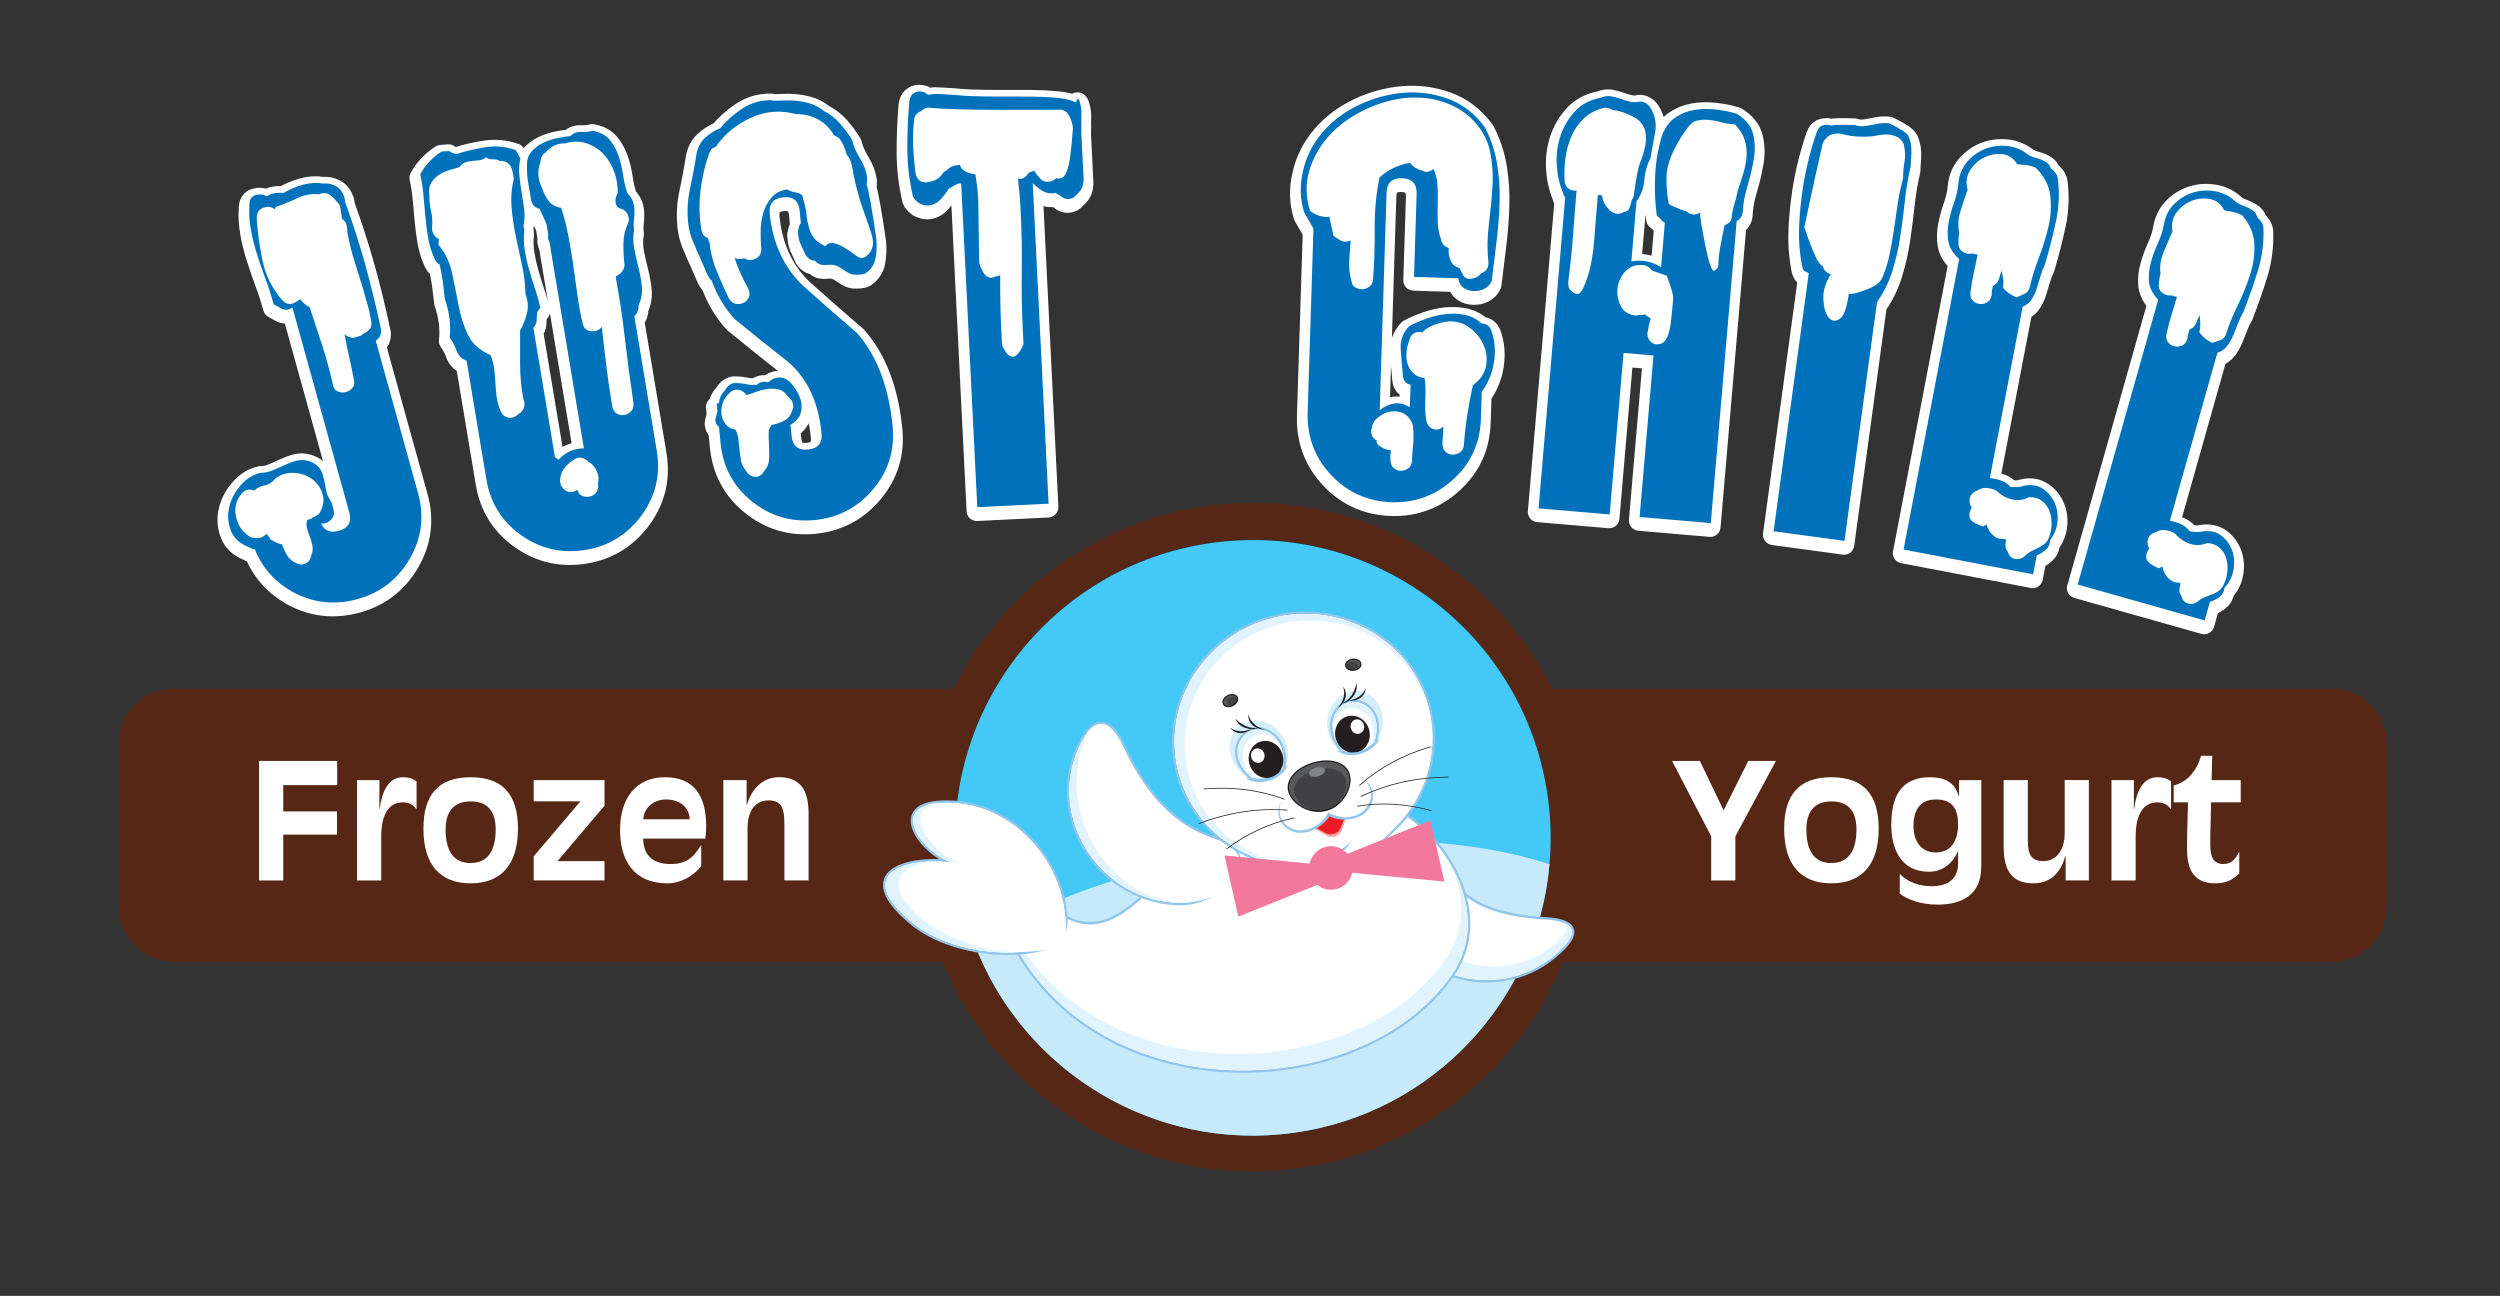 <?xml version="1.0" encoding="UTF-8"?><svg id="_ÎÓÈ_1" xmlns="http://www.w3.org/2000/svg" viewBox="0 0 488.27 253.09"><rect x="0" y="0" width="488.27" height="253.09" fill="#333333" stroke="none"/><defs><style>.cls-1{stroke:#fff;stroke-width:4px;}.cls-1,.cls-2,.cls-3,.cls-4{stroke-linecap:round;stroke-linejoin:round;}.cls-1,.cls-5,.cls-6{fill:#fff;}.cls-7{fill:#44c8f5;}.cls-7,.cls-8,.cls-9,.cls-10,.cls-6,.cls-11,.cls-12,.cls-13,.cls-14,.cls-15,.cls-16,.cls-17{fill-rule:evenodd;}.cls-8{fill:#d4effc;}.cls-2{stroke-width:.15px;}.cls-2,.cls-3,.cls-18,.cls-19,.cls-20,.cls-21,.cls-22,.cls-4{fill:none;}.cls-2,.cls-3,.cls-20,.cls-21,.cls-4{stroke:#231f20;}.cls-9{fill:#92c5eb;}.cls-10{fill:#808285;}.cls-11{fill:#414042;}.cls-3{stroke-width:.15px;}.cls-18{stroke-width:.97px;}.cls-18,.cls-19,.cls-20,.cls-21,.cls-22{stroke-miterlimit:22.93;}.cls-18,.cls-19,.cls-22{stroke:#92c5eb;}.cls-19{stroke-width:.97px;}.cls-20{stroke-width:.53px;}.cls-12{fill:#ed1c24;}.cls-13{fill:#231f20;}.cls-14{fill:#e1f4fd;}.cls-15{fill:#c7eafb;}.cls-21{stroke-width:.53px;}.cls-16{fill:#58595b;}.cls-22{stroke-width:.97px;}.cls-23{fill:#0072bc;}.cls-4{stroke-width:.15px;}.cls-24{fill:#f2799d;}.cls-17{fill:#f8abad;}.cls-25{fill:#572716;}</style></defs><path class="cls-25" d="M455.43,134.49h-152.32c-10.7-21.48-32.84-36.3-58.41-36.3s-47.72,14.82-58.42,36.3H33.97c-5.92,0-10.71,4.79-10.71,10.7v31.97c0,5.91,4.79,10.71,10.71,10.71h150.2c9.69,23.94,33.14,40.9,60.52,40.9s50.84-16.96,60.53-40.9h150.21c5.92,0,10.71-4.8,10.71-10.71v-31.97c0-5.92-4.8-10.7-10.71-10.7ZM244.7,221.64c-32.06,0-58.16-26.09-58.16-58.15s26.09-58.16,58.16-58.16,58.16,26.1,58.16,58.16-26.09,58.15-58.16,58.15Z"/><path class="cls-7" d="M236.66,106.04c31.81-4.44,61.2,17.75,65.63,49.56,4.44,31.81-17.75,61.19-49.56,65.63-31.81,4.44-61.2-17.75-65.63-49.56-4.44-31.81,17.75-61.19,49.56-65.63h0Z"/><path class="cls-15" d="M302.63,168.79c-2.33,26.38-22.56,48.63-49.9,52.44-27.35,3.81-52.9-12.05-62.35-36.78,12.32-8.42,31.96-15.44,54.62-18.6,22.67-3.16,43.47-1.78,57.63,2.95h0Z"/><path class="cls-22" d="M279.79,167.31c-5.63-7.38-11.33,1.56-9.36,9,3.85,14.56,21.62,19.67,32.87,10.53,6.62-5.38,3.2-6.93-1.21-7.21-15.9-1.02-17.61-6.18-22.3-12.32h0Z"/><path class="cls-6" d="M279.79,167.31c-5.63-7.38-11.33,1.56-9.36,9,3.85,14.56,21.62,19.67,32.87,10.53,6.62-5.38,3.2-6.93-1.21-7.21-15.9-1.02-17.61-6.18-22.3-12.32h0Z"/><path class="cls-14" d="M277.2,164.99c-4.62-2.32-8.43,5.03-6.77,11.33,3.85,14.56,21.62,19.67,32.87,10.53,4.72-3.83,4.34-5.72,2.13-6.59.94.97.43,2.55-3.06,5.08-10.29,7.47-25.6,2.14-28.27-10.79-.8-3.9.75-8.12,3.09-9.55h0Z"/><path class="cls-18" d="M208.16,179.29c8.7,4.62,15.06-4.63,21.3-9.61,11.67-9.29,34.82-19.65,47.54-8.46,8.21,7.22,13.36,19.41,6.46,29.29-16.94,24.29-66.15,26.65-84.52-4.56-5.54-9.41,3.03-9.96,9.22-6.67h0Z"/><path class="cls-6" d="M208.16,179.29c8.7,4.62,15.06-4.63,21.3-9.61,11.67-9.29,34.82-19.65,47.54-8.46,8.21,7.22,13.36,19.41,6.46,29.29-16.94,24.29-66.15,26.65-84.52-4.56-5.54-9.41,3.03-9.96,9.22-6.67h0Z"/><path class="cls-14" d="M283.67,169.49c3.6,6.56,4.47,14.32-.21,21.03-16.94,24.29-66.15,26.65-84.52-4.56-1.32-2.25-1.84-3.99-1.78-5.29.29.77.7,1.63,1.27,2.59,18.15,30.6,66.92,28.19,83.75,4.32,4.05-5.74,3.93-12.26,1.49-18.09h0Z"/><path class="cls-18" d="M238.01,164.14c9.02,3.09.39,12.28-7.52,12.19-15.47-.18-25.85-16.37-19.94-29.95,3.5-8.03,6.77-4.88,8.69-.75,6.55,14.09,14.21,16.95,18.77,18.51h0Z"/><path class="cls-6" d="M238.01,164.14c9.02,3.09.39,12.28-7.52,12.19-15.47-.18-25.85-16.37-19.94-29.95,3.5-8.03,6.77-4.88,8.69-.75,6.55,14.09,14.21,16.95,18.77,18.51h0Z"/><path class="cls-6" d="M238.01,164.14c4.65,1.59,5.36,5.44,3.14,8.17-2.08,2.56-6.83,4.06-10.67,4.02-15.47-.18-25.85-16.37-19.94-29.95,3.5-8.03,6.77-4.88,8.69-.75,6.55,14.09,14.21,16.95,18.77,18.51h0Z"/><path class="cls-14" d="M242.3,168.38c.23,1.34-.18,2.74-1.15,3.93-.23.29-.5.56-.8.82.32-.3.61-.62.86-.96.84-1.14,1.22-2.49,1.08-3.8h0ZM233.19,176.13c-.92.14-1.83.21-2.7.2-15.47-.18-25.85-16.37-19.94-29.95.66-1.51,1.31-2.62,1.94-3.41-.24.5-.48,1.07-.73,1.7-5.44,14.11,4.65,31.17,19.37,31.56.67.02,1.36-.02,2.06-.1h0Z"/><path class="cls-18" d="M199.08,185.95c-7.17.55-15.88-1.46-21.24-6.02-12.28-10.44,1.5-12.62,8.53-11.36-6.2-1.59-14.47-12.66.09-11.71,11.18.73,20.23,10.39,21.51,21.48.33,2.82-.34,4.55-1.83,5.67-1.76,1.32-4.85,1.77-7.05,1.94h0Z"/><path class="cls-6" d="M199.08,185.95c-7.17.55-15.88-1.46-21.24-6.02-12.28-10.44,1.5-12.62,8.53-11.36-6.2-1.59-14.47-12.66.09-11.71,11.18.73,20.23,10.39,21.51,21.48.33,2.82-.34,4.55-1.83,5.67-1.76,1.32-4.85,1.77-7.05,1.94h0Z"/><path class="cls-6" d="M199.08,185.95c-7.17.55-15.88-1.46-21.24-6.02-12.28-10.44,1.5-12.62,8.53-11.36-6.2-1.59-14.47-12.66.09-11.71,11.18.73,20.23,10.39,21.51,21.48.33,2.82.61,4.74-1,6.15-1.65,1.44-5.67,1.28-7.88,1.45h0Z"/><path class="cls-14" d="M197.92,186.01c-6.92.26-15-1.77-20.08-6.08-10.72-9.12-1.58-11.93,5.59-11.66-6.45.1-12.22,3.67-3.59,11.03,4.31,3.68,11.74,6.3,18.08,6.72h0ZM185.72,168.37c-5.6-1.96-12.17-10.81-2.3-11.53-8.24,1.36-.75,10.57,4.53,11.93-.72-.18-1.47-.32-2.23-.4h0Z"/><path class="cls-18" d="M247.72,120.95c13.37-3.89,27.29,3.5,31.08,16.52,3.79,13.02-3.97,26.73-17.35,30.63-13.37,3.89-27.29-3.5-31.08-16.52-3.79-13.02,3.97-26.73,17.35-30.63h0Z"/><path class="cls-6" d="M247.72,120.95c13.37-3.89,27.29,3.5,31.08,16.52,3.79,13.02-3.97,26.73-17.35,30.63-13.37,3.89-27.29-3.5-31.08-16.52-3.79-13.02,3.97-26.73,17.35-30.63h0Z"/><path class="cls-6" d="M247.72,120.95c13.37-3.89,27.29,3.5,31.08,16.52,2.48,8.51.02,17.31-5.71,23.47-2.95,3.17-6.62,6.68-11.51,8.18-6.32,1.94-12.72.14-18.08-2.36-6.18-2.88-11.09-8.23-13.12-15.19-3.79-13.02,3.97-26.73,17.35-30.63h0Z"/><path class="cls-14" d="M247.72,120.95c13.37-3.89,27.29,3.5,31.08,16.52.36,1.25.62,2.51.78,3.77-.16-.99-.37-1.98-.66-2.97-3.67-12.66-17.07-19.87-29.94-16.1-12.87,3.77-20.32,17.08-16.66,29.75,1.96,6.76,6.7,11.97,12.65,14.78,4.26,2.01,9.2,3.55,14.21,2.98-5.53.91-11-.73-15.69-2.92-6.18-2.88-11.09-8.23-13.12-15.19-3.79-13.02,3.97-26.73,17.35-30.63h0Z"/><path class="cls-8" d="M264.72,134.93c-3.01.09-5.49,2.93-5.53,6.34-.04,3.41,2.36,6.09,5.37,6,3.01-.09,5.49-2.93,5.53-6.34.05-3.41-2.36-6.09-5.37-6h0Z"/><path class="cls-8" d="M243.13,141.13c2.75-1.22,6.22.26,7.74,3.31,1.52,3.05.52,6.51-2.23,7.73-2.75,1.22-6.22-.26-7.74-3.31-1.52-3.05-.52-6.51,2.23-7.73h0Z"/><path class="cls-19" d="M250.55,150.08c-1.6,1.73-3.78,2.36-6.11,1.78-4.44-3.74-2.77-8.06-.08-9.13,2.83-1.12,7.22,1.75,6.19,7.35h0Z"/><path class="cls-6" d="M250.55,150.08c-1.6,1.73-3.78,2.36-6.11,1.78-4.44-3.74-2.77-8.06-.08-9.13,2.83-1.12,7.22,1.75,6.19,7.35h0Z"/><path class="cls-14" d="M250.55,150.08c-.09.1-.19.2-.29.29.15-.27.28-.56.37-.87-.02.19-.05.38-.09.58h0ZM245.69,152.06c-.41-.03-.83-.09-1.26-.2-4.44-3.74-2.77-8.06-.08-9.13,1.84-.73,4.35.24,5.59,2.55-1.02-1.46-2.76-2.2-4.41-1.72-2.13.62-3.29,3.05-2.6,5.42.44,1.49,1.5,2.61,2.75,3.08h0Z"/><path class="cls-19" d="M262.32,146.65c2.28.6,4.46-.04,6.11-1.78,1.74-5.54-1.99-8.29-4.84-7.74-2.98.57-5.15,5.35-1.28,9.52h0Z"/><path class="cls-6" d="M262.32,146.65c2.28.6,4.46-.04,6.11-1.78,1.74-5.54-1.99-8.29-4.84-7.74-2.98.57-5.15,5.35-1.28,9.52h0Z"/><path class="cls-14" d="M262.32,146.65c.13.04.27.07.4.09-.28-.15-.54-.33-.79-.53.12.15.25.29.38.44h0ZM267.48,145.71c.33-.24.65-.52.95-.84,1.74-5.54-1.99-8.29-4.84-7.74-1.94.38-3.54,2.54-3.34,5.15.08-1.78,1.15-3.34,2.79-3.82,2.13-.62,4.41.8,5.1,3.18.43,1.49.14,3-.67,4.07h0Z"/><path class="cls-13" d="M246.25,144.83c1.79-.52,3.69.62,4.25,2.55.56,1.93-.43,3.91-2.22,4.44-1.79.52-3.69-.62-4.25-2.55-.56-1.93.43-3.92,2.22-4.44h0Z"/><path class="cls-6" d="M245.25,146.21c.7-.2,1.45.24,1.67,1,.22.76-.17,1.54-.87,1.74-.7.2-1.45-.24-1.67-1-.22-.76.17-1.54.87-1.74h0Z"/><path class="cls-13" d="M263.13,139.91c-1.79.52-2.78,2.51-2.22,4.44.56,1.93,2.47,3.07,4.25,2.55,1.79-.52,2.78-2.51,2.22-4.44-.56-1.93-2.47-3.07-4.25-2.55h0Z"/><path class="cls-6" d="M264.71,140.54c-.7.2-1.09.98-.87,1.74.22.76.97,1.21,1.67,1,.7-.2,1.09-.98.87-1.74-.22-.76-.97-1.2-1.67-1h0Z"/><path class="cls-9" d="M243.16,151.88c3.38,1.05,6.18.13,8.45-2.63-1.48,3.61-6.32,4.29-8.45,2.63h0Z"/><path class="cls-9" d="M269.45,144.18c-2.29,2.7-5.14,3.43-8.54,2.32,3.19,2.25,7.63.23,8.54-2.32h0Z"/><path class="cls-13" d="M245.74,142.18c-1.8.16-3.35-.61-4.41-1.81.39,1.54,2.73,2.47,4.41,1.81h0Z"/><path class="cls-13" d="M244.37,142.4c-1.64.61-2.84.58-4.13-.28,1.09,1.4,2.73,1.32,4.13.28h0Z"/><path class="cls-13" d="M246.87,142.47c-1.7-.61-2.63-1.44-3.08-2.97-.07,1.83,1.28,2.86,3.08,2.97h0Z"/><path class="cls-13" d="M262.14,137.4c1.61-.83,2.5-2.31,2.75-3.89.5,1.51-.98,3.55-2.75,3.89h0Z"/><path class="cls-13" d="M263.41,136.86c1.71-.37,2.71-1.04,3.33-2.46-.17,1.76-1.6,2.58-3.33,2.46h0Z"/><path class="cls-13" d="M261.33,138.25c1.11-1.43,1.45-2.63,1-4.16,1.04,1.51.45,3.1-1,4.16h0Z"/><path class="cls-20" d="M256.52,149.17c3.18-.93,6.18-.2,6.85,2.1.67,2.29-1.08,5.89-4.25,6.82-3.18.93-6.58-1.17-7.25-3.47-.67-2.29,1.48-4.52,4.65-5.45h0Z"/><path class="cls-11" d="M256.52,149.17c3.18-.93,6.18-.2,6.85,2.1.67,2.29-1.08,5.89-4.25,6.82-3.18.93-6.58-1.17-7.25-3.47-.67-2.29,1.48-4.52,4.65-5.45h0Z"/><path class="cls-16" d="M256.52,149.17c3.18-.93,6.18-.2,6.85,2.1.49,1.69-.32,4.08-2.05,5.6,1.32-1.32,1.92-3.24,1.52-4.62-.58-1.99-3.19-2.63-5.96-1.82-2.76.8-4.63,2.74-4.05,4.73.4,1.38,1.94,2.68,3.77,3.08-2.27-.35-4.25-1.93-4.74-3.62-.67-2.29,1.48-4.52,4.65-5.45h0Z"/><path class="cls-10" d="M256.96,149.93c.86-.25,1.66-.07,1.8.39.14.46-.45,1.04-1.31,1.29-.86.25-1.66.07-1.8-.39-.14-.46.45-1.04,1.31-1.29h0Z"/><path class="cls-17" d="M259.59,159.25c-.85,1.34-1.97,2.13-2.97,2.64,1.75.62,2.65,2.02,4.16,1.52,1.51-.5,1.23-1.78,2.2-3.45-1.5-.06-2.56-.37-3.4-.72h0Z"/><path class="cls-12" d="M259.59,159.25c-.75,1.17-1.69,1.92-2.58,2.44,1.38.66,2.23,1.6,3.56,1.16,1.38-.45,1.28-1.46,1.99-2.91-1.28-.09-2.21-.38-2.97-.69h0Z"/><path class="cls-9" d="M250.18,156.41c-1.08,3.52,1.2,5.34,3.01,5.69,2.1.41,4.64-.77,5.94-2.94.43-.71.07-.6.81-.23,2.27,1.12,4.94.81,6.49-.66,1.34-1.27,2.35-4.07-.45-6.46,3.17,2.09,2.37,5.29.87,6.74-1.56,1.5-4.38,2.08-7.21.92h0s0,0,0,0c-1.77,2.5-4.46,3.52-6.58,3.09-2.04-.41-4.43-2.68-2.88-6.15h0Z"/><path class="cls-9" d="M258.25,165.59c2.44,1.06,4.39.52,5.82-1.69-1.56,3.45-3.62,2.95-5.82,1.69h0Z"/><path class="cls-21" d="M239.88,136c.67-.33,1.39-.22,1.62.24.22.46-.13,1.1-.8,1.43-.67.33-1.39.22-1.62-.24-.22-.46.13-1.1.8-1.43h0Z"/><path class="cls-11" d="M239.88,136c.67-.33,1.39-.22,1.62.24.22.46-.13,1.1-.8,1.43-.67.33-1.39.22-1.62-.24-.22-.46.13-1.1.8-1.43h0Z"/><path class="cls-16" d="M239.88,136c.67-.33,1.39-.22,1.62.24.03.06.05.13.06.2h0c-.19-.38-.78-.47-1.33-.2-.55.27-.85.79-.66,1.17.14.29.53.41.96.33-.62.23-1.24.1-1.44-.32-.22-.46.13-1.1.8-1.43h0Z"/><path class="cls-21" d="M264.2,128.91c-.74.08-1.29.56-1.23,1.07.06.51.7.85,1.44.77.74-.08,1.29-.56,1.23-1.07-.06-.51-.7-.85-1.44-.77h0Z"/><path class="cls-11" d="M264.2,128.91c-.74.08-1.29.56-1.23,1.07.06.51.7.85,1.44.77.74-.08,1.29-.56,1.23-1.07-.06-.51-.7-.85-1.44-.77h0Z"/><path class="cls-16" d="M264.2,128.91c-.74.08-1.29.56-1.23,1.07,0,.07.03.14.06.2h0c-.05-.42.41-.82,1.01-.89.61-.07,1.14.22,1.19.63.04.32-.23.64-.63.79.64-.14,1.1-.58,1.05-1.04-.06-.51-.7-.85-1.44-.77h0Z"/><path class="cls-2" d="M250.84,156.09c-5.01-1.85-10.24-2.46-15.66-2"/><path class="cls-4" d="M251.38,158.23c-5.88-.44-11.62.49-17.24,2.62"/><path class="cls-3" d="M252.75,159.76c-4.8.99-9.18,3.04-13.19,6.03"/><path class="cls-2" d="M265.53,153.36c4.01-3.53,8.66-5.99,13.89-7.51"/><path class="cls-4" d="M265.8,155.55c5.33-2.53,11.02-3.73,17.02-3.77"/><path class="cls-3" d="M265.07,157.46c4.84-.81,9.66-.47,14.47.87"/><path class="cls-5" d="M50.61,148.62h15.25v4.72h-10.54v5.13h10.5v4.53h-10.5v8.96h-4.72v-23.33Z"/><path class="cls-5" d="M74.45,171.96h-4.72v-19.59h4.37v5.63h.06c.44-3.52,1.73-6.29,4.72-6.2,1.32.06,1.98.41,2.48.82v5.47c-.66-.98-1.54-1.38-2.7-1.38-3.52,0-4.21,3.9-4.21,6.54v8.71Z"/><path class="cls-5" d="M91.91,151.8c6.51,0,9.25,3.62,9.25,10.06,0,6.89-3.18,10.66-9.25,10.66s-9.21-3.77-9.21-10.66c0-6.45,2.74-10.06,9.21-10.06ZM96.81,162.02c0-3.18-1.26-5.5-4.87-5.5s-4.91,2.33-4.91,5.5c0,3.84,1.32,6.54,4.87,6.54s4.91-2.7,4.91-6.54Z"/><path class="cls-5" d="M118.07,157.36l-9.18,10.82h9.18v3.77h-13.84v-4.69l9.12-10.75h-9.12v-4.15h13.84v5Z"/><path class="cls-5" d="M136.95,169.19c-1.6,1.95-4.03,3.33-6.6,3.33-6.42,0-9.25-4.28-9.25-10.47s3.18-10.25,8.74-10.25c5.91,0,8.08,3.87,8.08,9.56,0,.82-.09,1.64-.16,2.42h-12.14c.06,3.4,2.01,4.97,5.35,4.97s4.56-1.48,5.98-3.71v4.15ZM134.71,160.01c-.09-2.61-2.26-3.87-4.62-3.87-2.17,0-4.25,1.35-4.47,3.87h9.09Z"/><path class="cls-5" d="M141.29,152.36h4.53v4.87h.06c.82-2.92,2.92-5.44,6.29-5.44,4.78,0,5.75,3.43,5.75,7.17v12.99h-4.72v-10.82c0-2.74-.25-4.81-3.05-4.81-3.08,0-4.15,2.67-4.15,5.35v10.28h-4.72v-19.59Z"/><path class="cls-5" d="M334.21,163.34l-7.64-14.72h5.44l4.62,9.65,4.81-9.65h5.41l-7.92,14.72v8.62h-4.72v-8.62Z"/><path class="cls-5" d="M357.67,151.8c6.51,0,9.25,3.62,9.25,10.06,0,6.89-3.18,10.66-9.25,10.66s-9.21-3.77-9.21-10.66c0-6.45,2.74-10.06,9.21-10.06ZM362.58,162.02c0-3.18-1.26-5.5-4.87-5.5s-4.91,2.33-4.91,5.5c0,3.84,1.32,6.54,4.87,6.54s4.91-2.7,4.91-6.54Z"/><path class="cls-5" d="M386.95,169.35c0,5.35-3.71,7.33-8.49,7.33-3.36,0-5.85-.98-7.42-2.14v-3.87c1.54,1.64,3.87,2.42,6.26,2.42,2.11,0,5.13-.72,5.13-4.43v-2.3h-.06c-1.1,2.36-3.05,3.9-5.63,3.9-5.66,0-7.36-4.75-7.36-9.15,0-5.03,1.57-9.31,7.55-9.31,2.8,0,4.87.94,5.63,3.71h.06v-3.14h4.34v16.98ZM378.15,156.14c-3.4,0-4.43,2.39-4.43,5.22s1.42,5.13,4.34,5.13c3.14,0,4.37-2.48,4.37-5.44s-1.04-4.91-4.28-4.91Z"/><path class="cls-5" d="M403.43,167.24h-.06c-.82,2.77-2.48,5.28-6.29,5.28-4.78,0-5.75-3.43-5.75-7.17v-12.99h4.72v11.01c0,2.74.06,4.81,3.05,4.81s4.15-2.86,4.15-5.35v-10.47h4.72v19.59h-4.53v-4.72Z"/><path class="cls-5" d="M417.11,171.96h-4.72v-19.59h4.37v5.63h.06c.44-3.52,1.73-6.29,4.72-6.2,1.32.06,1.98.41,2.48.82v5.47c-.66-.98-1.54-1.38-2.7-1.38-3.52,0-4.21,3.9-4.21,6.54v8.71Z"/><path class="cls-5" d="M437.34,170.57c-1.26,1.29-2.58,1.95-4.69,1.95-4.62,0-5.5-3.27-5.5-6.79s.13-6.32.19-9.03h-2.8v-3.3c2.77-.63,4.62-3.14,5.35-5.79h2.17l-.12,4.75h5.69v4.34h-5.79c-.03,2.74-.16,5.47-.16,8.18,0,2.01.38,3.87,2.52,3.87,1.67,0,2.42-.98,3.15-2.42v4.25Z"/><path class="cls-1" d="M48.64,40.65c0-1.02.42-1.64,1.22-1.86.81-.22,1.52-.13,2.14.28.78-.58,1.88-.81,3.29-.69,1.19-.69,2.45-1.22,3.8-1.6,1.35-.37,2.67-.45,3.96-.23.85-.09,1.65.07,2.42.47.77.41,1.32,1.1,1.67,2.09.13.47.19.82.18,1.04,1.49,4.08,2.82,8.21,3.98,12.39,1.14,4.11,2.15,8.29,3.04,12.54.06,1-.29,1.71-1.04,2.14l8.27,29.8c1.25,4.51.71,8.78-1.62,12.8-2.33,4.02-5.72,6.65-10.16,7.88-4.51,1.25-8.78.77-12.81-1.45-3.44-1.95-5.88-4.72-7.31-8.31-.36.03-.72-.09-1.08-.35-1.78-.67-2.97-1.73-3.55-3.2-.59-1.47-.72-2.97-.38-4.52.33-1.54,1.06-2.98,2.18-4.3,1.12-1.33,2.46-2.17,4.03-2.53.8,0,1.57-.16,2.31-.48.75-.31,1.51-.65,2.28-1.01.77-.36,1.53-.64,2.27-.85.81-.22,1.65-.2,2.52.06,1.44.47,2.33,1.35,2.69,2.63.34,1.21.61,2.48.83,3.79.28.5.55.99.79,1.47.24.48.4,1,.48,1.55.22.81.05,1.49-.52,2.05-.57.56-1.2.79-1.88.68.61,1.43,1.76,1.9,3.45,1.44,1.88-.52,2.57-1.73,2.04-3.61l-11.1-40.01c-.71.56-1.5.6-2.36.11l-1.29-.73c-.45-1.62-.96-3.21-1.55-4.79-.58-1.58-1.13-3.17-1.65-4.77-.52-1.6-.93-3.22-1.24-4.88-.31-1.65-.42-3.33-.31-5.03Z"/><path class="cls-1" d="M108.28,89.97l.72.52c1.38-1.5,3.03-2.24,4.95-2.21l-6.73-40.33c-.28-.38-.35-.83-.22-1.34l-.36-2.17c-.23-.53-.45-1.02-.67-1.48-.22-.46-.44-.95-.67-1.48-.95-.19-1.52-.84-1.71-1.95-.18-1.1-.36-2.17-.53-3.21-.18-1.1-.26-2.19-.22-3.26-.05-1.12.24-2.04.87-2.75.63-.71,1.38-1.27,2.27-1.71.88-.43,1.82-.75,2.82-.95.99-.2,1.81-.32,2.44-.35.68-.61,1.39-.89,2.15-.84.75.05,1.5-.02,2.25-.22,1.46.25,2.56.83,3.32,1.73.75.9,1.33,1.94,1.74,3.11.41,1.17.71,2.43.9,3.78.19,1.35.48,2.56.87,3.63.51.48.86,1.01,1.06,1.58.2.57.3,1.17.3,1.81s-.04,1.27-.11,1.88c-.08.62-.06,1.23.04,1.85-.22,1.24-.21,2.48.03,3.71.24,1.23.52,2.46.83,3.69.31,1.22.53,2.45.66,3.66.13,1.22-.09,2.44-.66,3.67.06.77-.21,1.49-.81,2.15l4.38,26.27c.77,4.62-.22,8.8-2.95,12.56-2.74,3.75-6.39,6.01-10.94,6.77-4.62.77-8.82-.18-12.59-2.84-3.78-2.67-6.05-6.31-6.82-10.93l-3.86-23.16c-.99-.4-1.65-1.07-1.98-2.01-.33-.94-.78-1.78-1.33-2.54.15-1.23.13-2.48-.04-3.77-.18-1.28-.47-2.52-.89-3.73-.12-1.11-.25-2.23-.4-3.33-.15-1.11-.36-2.24-.62-3.4-.47-.27-.83-.71-1.07-1.31-.58-1.32-.97-2.64-1.19-3.95-.23-1.38-.41-2.77-.54-4.16-.13-1.4-.25-2.77-.37-4.14-.12-1.36-.33-2.72-.63-4.09.98-1.79,2.36-3.26,4.15-4.41.27-.05.52-.07.73-.07.21,0,.46-.02.73-.07.48.34.98.55,1.48.6,1.88-.6,3.81-1.04,5.78-1.34,1.97-.29,3.9-.1,5.78.58l.91,1.65c-.24,1.1-.31,2.21-.19,3.33.11,1.12.26,2.22.45,3.33.17,1.03.33,2.11.48,3.21.15,1.11.1,2.21-.14,3.32.13.33.18.64.16.93-.14,1.3-.1,2.57.1,3.81s.48,2.49.84,3.74c.35,1.25.74,2.5,1.16,3.74.42,1.24.77,2.48,1.04,3.71l-.6.84c-.06.51-.09,1.03-.11,1.56-.02.53-.2,1.01-.56,1.42l-.09.12,4.21,25.23ZM97.89,79.26l-.14-.19.1-.02.03.21Z"/><path class="cls-1" d="M155.9,45.26c.03-.35.18-.68.43-.99l-.24-2.4c-.19-1.95-1.26-2.83-3.21-2.63-1.95.19-2.83,1.26-2.63,3.21.57,5.77,2.75,10.48,6.55,14.1,3.46,3.1,6.96,6.16,10.49,9.19,3.87,4.4,6.19,10.45,6.95,18.17.46,4.66-.81,8.77-3.79,12.33-2.99,3.56-6.77,5.56-11.37,6.02-4.66.46-8.78-.77-12.37-3.68-3.59-2.91-5.61-6.7-6.07-11.36l-.31-3.13c-.69-.56-.86-1.28-.53-2.16.05-.15.13-.43.23-.87l-.15-1.56.42-.04c.11-.99.49-1.8,1.13-2.43.6-1.04,1.32-1.55,2.17-1.53.84.02,1.7.13,2.56.33.28.04.53.05.74.03.21-.02.46,0,.74.03.07,0,.14-.05.2-.12.59-.48,1.27-.62,2.07-.41.07,0,.14-.05.2-.12.58-.48,1.15-.75,1.71-.8,1.11-.11,2.09.39,2.94,1.5.85,1.11,1.39,2.18,1.63,3.21l.05.52c.1.97-.05,1.78-.45,2.41-.39.64-.96,1.17-1.69,1.59l.22,2.19c.19,1.95,1.26,2.83,3.21,2.63,1.95-.19,2.83-1.26,2.63-3.21-.6-6.05-2.77-10.68-6.53-13.89-3.5-2.75-6.97-5.53-10.41-8.35-1.88-1.99-3.39-4.51-4.54-7.56-.15-.12-.31-.3-.47-.53-.16-.23-.34-.56-.52-1-.18-.44-.43-1.03-.75-1.77-.32-.74-.74-1.68-1.28-2.82,0-.07-.03-.14-.07-.2-.04-.06-.07-.17-.08-.31-.78-1.47-1.25-3.07-1.42-4.81-.21-2.16-.08-4.35.41-6.57.48-2.22.9-4.44,1.24-6.65.22-1.29.77-2.34,1.64-3.16.87-.82,1.87-1.46,3.02-1.93,1.07-1.3,2.35-2.48,3.87-3.54,1.51-1.06,3.07-1.67,4.67-1.83l.94-.09c.28-.03.6.01.96.12l2.94-.08c1.27.02,2.49.18,3.68.48,1.19.3,2.24.83,3.16,1.59,1.18.59,2.23,1.4,3.14,2.43.91,1.04,1.7,2.12,2.37,3.24.25,1.1.77,2.31,1.57,3.64.8,1.33,1.25,2.58,1.37,3.76.03.28,0,.7-.09,1.27.4,1.22,1.03,4.75,1.88,10.56.13,1.32.08,2.61-.15,3.86-.23,1.25-.9,2.25-2.02,2.99-.2.09-.51.16-.93.2-.9.09-1.58.03-2.02-.17-.44-.2-.85-.44-1.23-.72-.38-.28-.81-.53-1.29-.77-.48-.23-1.17-.31-2.08-.22-.7.07-1.23-.02-1.61-.26-.08-.06-.21-.15-.4-.28-.19-.12-.25-.22-.19-.3-.42.04-.82-.08-1.19-.36-.38-.28-.66-.62-.84-1.02l-.13-.3c-.26-.54-.51-1.07-.74-1.61-.23-.54-.37-1.09-.42-1.64l-.06-.63c-.03-.28.02-.53.14-.75Z"/><path class="cls-1" d="M177.52,20.55c.04-.63.24-1.11.61-1.45.37-.33.8-.51,1.29-.54.7-.03,1.27.18,1.71.65l1.36-.17c.14,0,.35,0,.63.02.28.02.81.05,1.58.08.77.03,1.91.12,3.42.25,1.51.14,5.27.19,11.29.17,6.02-.02,9.53.37,10.55,1.16,0,.07.1-.09.29-.49.19-.39.39-.21.6.55.21.76.3,1.49.27,2.19-.04.7-.04,1.37,0,1.99.01.21,0,.44-.02.68-.02.25-.02.72.02,1.42.03.7.09,1.71.15,3.04.07,1.33.15,3.11.27,5.34.03.63-.04,1.21-.23,1.74-.18.53-.58,1.06-1.18,1.58-.39.51-.91.78-1.53.81-.56.03-1.06-.16-1.5-.56-.15-.13-.31-.23-.49-.29-.18-.06-.41-.22-.71-.49l.11.2-.52.03c-.77.04-1.46-.14-2.07-.53-.61-.39-1.22-.88-1.81-1.48l3.1,62.62-13.93.69-3.14-63.24-.63.03c-.75.39-1.36.73-1.84,1.04-.32.58-.83,1.25-1.53,2.02-.7.77-1.53,1.18-2.51,1.23-.49.02-.98-.09-1.49-.35-.29-.12-.58-.34-.87-.64-.3-.3-.49-.59-.57-.86-.71-3.04-1.07-6.1-1.08-9.18-.01-3.08.11-6.16.38-9.26Z"/><path class="cls-1" d="M289.14,82.54c-.15,4.68-1.93,8.59-5.35,11.74-3.42,3.14-7.44,4.64-12.05,4.5-4.68-.15-8.61-1.9-11.79-5.25-3.18-3.35-4.73-7.37-4.65-12.05l1.14-36.15-1.79-3.1c-.83-2.54-.92-5.24-.27-8.08.65-2.85,1.92-5.38,3.81-7.59,1.89-2.21,4.23-3.99,7.04-5.34,2.8-1.34,5.71-2.14,8.73-2.4,3.01-.25,5.94.13,8.77,1.17,2.83,1.03,5.22,2.88,7.17,5.52,1.19,2.28,1.98,4.66,2.4,7.16.41,2.5.58,5.04.49,7.62-.08,2.59-.29,5.17-.61,7.74-.33,2.58-.63,5.09-.92,7.52-.3.69-.77,1.2-1.41,1.53-.64.33-1.35.48-2.11.46-.7-.02-1.34-.22-1.92-.58-.58-.37-.93-.94-1.05-1.71v-.21s-8.69-.27-8.69-.27l.51-16.24c.06-1.95-.89-2.96-2.84-3.03-1.96-.06-2.96.89-3.03,2.84l-1.34,42.44c.86-.67,1.78-1.1,2.77-1.28.98-.18,2.03.06,3.12.73l.14-4.4c-.97-.17-1.48-.81-1.51-1.94-.16-1.61-.3-3.28-.42-5-.12-1.72.43-3.22,1.66-4.51.99-.53,2.13-1.02,3.4-1.47,1.27-.45,2.54-.74,3.8-.88,1.26-.13,2.5-.08,3.72.17,1.21.25,2.3.81,3.25,1.68.91.03,1.52.47,1.85,1.32.71,1.98.88,4.05.54,6.21-.35,2.16-1.14,4.09-2.39,5.8l-.17,5.34ZM289,63.87l-.1-.11c-.07,0-.11.01-.11.05,0,.04-.04.05-.11.05h.31Z"/><path class="cls-1" d="M320.14,101.66l2.71-31.54-5.85-.5-2.71,31.55-13.89-1.19,5.21-60.79c-.26-.23-.41-.53-.45-.88-.7-1.67-1.1-3.5-1.21-5.47-.11-1.97.14-3.86.75-5.67.61-1.81,1.55-3.39,2.83-4.76,1.27-1.36,2.94-2.24,5.01-2.62.66-.29,1.3-.4,1.92-.31.62.09,1.24.25,1.85.47.61.23,1.24.42,1.9.58.65.16,1.3.16,1.95,0,.35-.04.75.06,1.18.31.43.25.74.56.92.92.92,1.48,1.22,3.09.9,4.81-.32,1.73-.62,3.38-.9,4.97-.68,1.35-1.08,2.82-1.22,4.42-.13,1.53-.63,2.89-1.51,4.08l-1,11.7c2.07-.38,4,0,5.8,1.13l.74-8.67c-.34-.17-.57-.36-.69-.58-.19-.23-.48-.5-.88-.81-.35-2.48-.46-5.09-.33-7.81.13-2.72.58-5.35,1.36-7.88.55-1.49,1.38-2.63,2.5-3.42,1.12-.78,2.35-1.29,3.71-1.52,1.35-.23,2.76-.27,4.22-.11,1.46.16,2.84.44,4.14.83,1.73,1.06,2.8,2.36,3.19,3.9.39,1.54.45,3.18.16,4.91-.29,1.73-.7,3.48-1.24,5.26-.54,1.78-.84,3.44-.9,4.97-.04.49-.18.9-.42,1.23-.24.33-.5.55-.79.67l-5.06,59.02-13.89-1.19Z"/><path class="cls-1" d="M346.32,104.44l6.87-50.38-.89-.44c-.33-.19-.63-1.62-.89-4.3-.27-2.68-.13-6.14.41-10.37.54-4.23,1.51-8.36,2.91-12.41.24-.74.66-1.2,1.25-1.36.59-.17,1.15-.14,1.68.07.24-.18,1.72-.22,4.46-.13.74.24,1.51.3,2.31.16.79-.14,1.57-.28,2.33-.42.76-.14,1.49-.17,2.18-.07,2.18,1.07,3.41,1.89,3.69,2.46.27.57.45,1.19.54,1.87.08.68.09,1.39.03,2.12-.07.73-.11,1.41-.12,2.05-.51,2.19-.89,4.45-1.14,6.78-.25,2.33-.54,4.63-.89,6.91-.35,2.28-.86,4.5-1.54,6.67-.68,2.16-1.68,4.18-2.99,6.05l-6.36,46.64-13.82-1.88Z"/><path class="cls-1" d="M371.69,108.04l10.86-56.74-.27-.26c-1.08-1.06-1.7-2.18-1.87-3.35-.17-1.17-.13-2.37.1-3.61.25-1.3.61-2.61,1.07-3.9.46-1.3.74-2.54.82-3.74.16-1.6.73-2.97,1.69-4.11.96-1.13,2.1-1.96,3.41-2.5,1.31-.53,2.72-.74,4.23-.63,1.51.11,2.88.64,4.13,1.59.37.28.78.49,1.22.61.44.12.87.26,1.31.41.43.15.84.36,1.22.61.38.25.66.64.84,1.18.32.2.6.47.86.81.26.33.42.69.49,1.05.38,2.85.26,5.67-.34,8.47-.61,2.8-1.32,5.58-2.13,8.34-.35.72-.64,1.48-.87,2.29-.23.81-.47,1.62-.73,2.42-.26.8-.6,1.52-1,2.16-.41.63-1,1.13-1.78,1.47l-6.41,33.46c.77.08,1.5.23,2.2.47.7.24,1.31.66,1.84,1.26.42.01.83.02,1.22.02.39,0,.78-.07,1.16-.2,1.49-.36,2.76-.2,3.81.46,1.05.66,1.84,1.56,2.37,2.69.53,1.13.74,2.38.62,3.75-.12,1.37-.6,2.57-1.44,3.62,0,.78-.29,1.42-.85,1.92-.56.5-1.15.87-1.76,1.1l-.71,3.71-25.33-4.85Z"/><path class="cls-1" d="M405.7,114.86l15.72-55.59-.25-.29c-.98-1.15-1.51-2.31-1.57-3.5-.07-1.18.07-2.38.41-3.59.36-1.28.83-2.54,1.4-3.8.57-1.25.95-2.47,1.14-3.65.3-1.58.98-2.9,2.04-3.94,1.06-1.04,2.26-1.77,3.62-2.19,1.35-.42,2.77-.5,4.27-.26,1.49.24,2.82.89,3.97,1.94.35.32.73.55,1.16.71.43.16.85.33,1.27.52.42.19.8.43,1.16.71.36.28.6.7.74,1.24.3.23.56.52.79.88.23.35.36.72.4,1.09.13,2.87-.23,5.67-1.07,8.41-.85,2.74-1.8,5.45-2.84,8.13-.41.68-.76,1.42-1.06,2.21-.3.79-.61,1.57-.94,2.35-.33.78-.72,1.47-1.18,2.06-.46.6-1.09,1.04-1.9,1.32l-9.27,32.79c.76.14,1.48.36,2.16.66.68.3,1.25.77,1.72,1.41.42.05.83.09,1.22.13.39.04.78,0,1.17-.1,1.52-.22,2.77.04,3.75.79.99.75,1.69,1.71,2.12,2.89.43,1.18.53,2.44.29,3.79-.24,1.35-.82,2.51-1.75,3.48-.08.78-.41,1.39-1.01,1.84-.6.45-1.21.76-1.85.95l-1.03,3.63-24.82-7.02Z"/><path class="cls-23" d="M48.72,39.95c0-1.02.42-1.64,1.22-1.86.81-.22,1.52-.13,2.14.28.78-.58,1.88-.81,3.29-.69,1.19-.69,2.45-1.22,3.8-1.6,1.35-.37,2.67-.45,3.96-.23.85-.09,1.65.07,2.42.47.77.41,1.32,1.1,1.67,2.09.13.47.19.82.18,1.04,1.49,4.08,2.82,8.21,3.98,12.39,1.14,4.11,2.15,8.29,3.04,12.54.06,1-.29,1.71-1.04,2.14l8.27,29.8c1.25,4.51.71,8.78-1.62,12.8-2.33,4.02-5.72,6.64-10.16,7.88-4.51,1.25-8.78.77-12.81-1.45-3.44-1.95-5.88-4.72-7.31-8.31-.36.03-.72-.09-1.08-.35-1.78-.67-2.97-1.73-3.55-3.2-.59-1.47-.72-2.97-.38-4.52.33-1.54,1.06-2.98,2.18-4.3,1.12-1.33,2.46-2.17,4.03-2.53.8,0,1.57-.16,2.31-.48.75-.32,1.51-.65,2.28-1.01.77-.36,1.53-.64,2.27-.85.81-.22,1.65-.2,2.52.06,1.44.47,2.33,1.35,2.69,2.63.34,1.21.61,2.48.83,3.79.28.5.55.99.79,1.47.24.48.4,1,.48,1.55.22.81.05,1.49-.52,2.05-.57.56-1.2.79-1.88.68.61,1.43,1.76,1.91,3.45,1.44,1.88-.52,2.57-1.73,2.04-3.61l-11.1-40.01c-.71.56-1.5.6-2.36.11l-1.29-.73c-.45-1.62-.96-3.21-1.55-4.79-.58-1.58-1.13-3.17-1.65-4.77-.52-1.6-.93-3.22-1.24-4.88-.31-1.65-.42-3.33-.31-5.03ZM47.12,96.54c-1.04,1.23-1.38,2.69-1.02,4.36.36,1.68,1.2,2.95,2.53,3.81.19.17.49.28.91.35.42.07.73.07.93.01.35-.03.64-.1.86-.24.22-.13.44-.3.67-.51l.13.07c.07-.02.14,0,.23.04-.15-.03-.12.09.1.35.22.27.35.47.38.6.34.2.71.39,1.08.57.38.19.75.3,1.13.34.27.72.59,1.41.96,2.07.36.66.92,1.18,1.68,1.55.69.39,1.34.44,1.95.17.61-.28.99-.8,1.14-1.57.27-.58.36-1.19.26-1.81-.1-.62-.27-1.23-.5-1.82-.24-.59-.43-1.15-.58-1.69-.17-.61-.14-1.16.08-1.66.13-.04.37-.1.71-.2.34-.09.32-.16-.06-.2.29,0,.62-.12,1-.33.38-.21.64-.45.78-.71.73-1.29.89-2.53.49-3.73-.4-1.19-1.1-2.14-2.09-2.85-.99-.7-2.15-1.09-3.48-1.16-1.32-.07-2.53.3-3.61,1.11-.59.75-1.27,1.19-2.03,1.32-.76.14-1.46.48-2.11,1.02-.41-.17-.84-.22-1.29-.13-.45.09-.86.37-1.24.83ZM50.14,42.71c.19,2.78.58,5.57,1.18,8.38.6,2.81,1.85,5.29,3.75,7.45.77.95,1.68,1.09,2.73.44l.83-.56c.58.78,1.19,1.3,1.85,1.56.84,2.52,1.68,5.07,2.5,7.63.82,2.57,1.52,5.15,2.09,7.74.15.54.45.91.91,1.11.45.2.94.25,1.45.14.51-.11.95-.35,1.32-.75.36-.39.5-.86.42-1.42-.3-1.59-.61-3.13-.96-4.63-.34-1.5-.65-3.01-.93-4.53.49.45,1.06.68,1.72.72l1.21-.34c.27-.07.58-.27.93-.58.39-.18.72-.42,1-.71.28-.3.41-.73.4-1.31-.26-1.74-.64-3.34-1.11-4.8-.6-2.15-1.25-4.31-1.96-6.47-.71-2.16-1.26-4.35-1.66-6.56.06-.31,0-.8-.19-1.47-.11-.4-.38-.73-.81-.97-.06-.49-.14-.94-.21-1.35-.08-.41-.14-.83-.18-1.25-.48-.67-1.05-1.3-1.73-1.91-.68-.61-1.47-.72-2.37-.32-1.5-.16-2.93.09-4.3.76-1.37.67-2.76,1.24-4.15,1.7-.05.09-.08.17-.1.24-.02.08-.05.16-.1.24-.66-.54-1.43-.64-2.31-.28s-1.28,1.06-1.2,2.13Z"/><path class="cls-23" d="M108.37,89.27l.72.52c1.38-1.51,3.03-2.24,4.95-2.21l-6.73-40.33c-.28-.38-.35-.83-.22-1.34l-.36-2.17c-.23-.53-.45-1.02-.67-1.48-.22-.46-.44-.95-.67-1.48-.95-.19-1.52-.84-1.71-1.95-.18-1.1-.36-2.17-.53-3.21-.18-1.1-.26-2.19-.22-3.26-.05-1.12.24-2.04.87-2.75.63-.71,1.38-1.27,2.27-1.71.88-.43,1.82-.75,2.82-.95.99-.2,1.81-.32,2.44-.35.68-.61,1.39-.89,2.15-.84.75.05,1.5-.02,2.25-.22,1.46.25,2.56.83,3.32,1.73.75.9,1.33,1.94,1.74,3.11.41,1.17.71,2.43.9,3.78.19,1.35.48,2.56.87,3.63.51.48.86,1.01,1.06,1.58.2.57.3,1.17.3,1.81s-.04,1.27-.11,1.88c-.08.62-.06,1.23.04,1.85-.22,1.24-.21,2.48.03,3.71.24,1.23.52,2.46.83,3.69.31,1.22.53,2.45.66,3.66.13,1.22-.09,2.44-.66,3.67.06.77-.21,1.49-.81,2.15l4.38,26.27c.77,4.62-.22,8.8-2.95,12.56-2.74,3.75-6.39,6.01-10.93,6.77-4.62.77-8.82-.18-12.59-2.84-3.78-2.67-6.05-6.31-6.82-10.93l-3.86-23.16c-.99-.4-1.65-1.07-1.98-2.01-.33-.94-.78-1.78-1.33-2.54.15-1.23.13-2.48-.04-3.77-.18-1.28-.47-2.52-.89-3.73-.12-1.11-.25-2.23-.4-3.33-.15-1.11-.36-2.24-.62-3.4-.47-.27-.83-.71-1.07-1.31-.58-1.32-.97-2.64-1.19-3.95-.23-1.38-.41-2.77-.54-4.16-.13-1.4-.25-2.77-.37-4.14-.12-1.36-.33-2.72-.63-4.09.98-1.79,2.36-3.26,4.15-4.41.27-.05.52-.07.73-.07.21,0,.46-.02.73-.07.48.34.98.55,1.48.6,1.88-.6,3.81-1.04,5.78-1.34,1.97-.29,3.9-.1,5.78.58l.91,1.65c-.24,1.1-.31,2.21-.19,3.33.11,1.12.26,2.22.45,3.33.17,1.03.33,2.11.48,3.21.15,1.11.1,2.21-.14,3.32.13.33.18.64.16.93-.14,1.3-.1,2.57.1,3.81.21,1.24.48,2.49.84,3.74.35,1.25.74,2.5,1.16,3.74.42,1.24.77,2.48,1.04,3.71l-.6.84c-.06.51-.09,1.03-.11,1.56-.02.53-.2,1.01-.56,1.42l-.09.12,4.21,25.23ZM85.75,46.7c-.05.15-.07.33-.07.54,0,.21-.02.39-.07.54,1.32,1.55,2.21,3.37,2.66,5.45.45,2.09.87,4.18,1.26,6.27.38,2.1.99,4.03,1.82,5.81.83,1.77,2.31,3.12,4.45,4.04.36.86.59,1.74.71,2.65.11.9.2,1.81.24,2.72.05.91.13,1.82.24,2.72.11.9.35,1.79.71,2.65.26.74.71,1.21,1.35,1.42.64.21,1.27.09,1.9-.37.11-.16.26-.27.42-.34.17-.06.31-.17.42-.34.31-.26.51-.65.6-1.16.09-.51.04-.93-.15-1.25-.44-2.19-.66-4.48-.66-6.85,0-2.37,0-4.59,0-6.64.6-1.09,1.05-2.23,1.34-3.41.3-1.18.2-2.41-.29-3.67-.04-1.91-.26-3.8-.68-5.68-.42-1.88-.82-3.74-1.2-5.59-.38-1.85-.66-3.72-.83-5.6-.17-1.88-.03-3.78.43-5.7-.06-.34-.11-.69-.17-1.03-.06-.34-.15-.68-.28-1.02-.15-.47-.46-.84-.93-1.12-.47-.27-.95-.37-1.43-.29-.25-.24-.66-.35-1.22-.33-.56.02-1.05-.11-1.45-.4-.37.35-.8.54-1.28.59-.49.05-.96.09-1.41.13-.46.04-.9.13-1.34.28-.44.14-.79.45-1.07.92-.68.18-1.39.39-2.13.62-.74.23-1.41.55-2.02.97-.6.42-1.08.94-1.44,1.57-.36.63-.46,1.39-.31,2.28-.03,1.07.07,2.11.31,3.14.24,1.02.31,2.07.21,3.15-.05.58.07,1.07.35,1.48.28.41.61.7.99.84ZM97.98,78.57l-.14-.19.1-.02.03.21ZM105.55,31.6c-.63,1.74-.52,3.45.33,5.15.3.94.72,1.78,1.27,2.5.55.72,1.36,1.17,2.46,1.34.58,1.82,1.05,3.67,1.41,5.56.35,1.89.67,3.79.95,5.69.28,1.9.54,3.81.79,5.71.25,1.91.59,3.78,1.04,5.62.23.95.79,1.46,1.69,1.53.9.06,1.57-.23,2.03-.87.29,2.57.59,5.15.91,7.71.32,2.57.7,5.13,1.12,7.68.13.76.43,1.28.9,1.55.47.28.95.37,1.43.29.55-.09,1.02-.35,1.41-.77.39-.42.52-1.01.4-1.77-.62-4.15-1.16-8.24-1.62-12.27-.46-4.03-1.07-8.11-1.83-12.24l.1-.02c-.01-.07.02-.11.09-.12l.29-.16c.39-.21.71-.53.96-.96.25-.43.34-.85.27-1.27-.15-1.32-.21-2.66-.19-4.01.02-1.35.32-2.64.9-3.87.21-.46.21-.96.02-1.49-.2-.53-.53-.94-1-1.22-.81-.15-1.28-.55-1.42-1.2-.14-.65-.02-1.29.37-1.92.06-1.35-.15-2.72-.63-4.09-.48-1.37-1.17-2.55-2.08-3.53-.91-.98-2.02-1.7-3.34-2.15-1.32-.45-2.72-.45-4.2,0-1.56-.02-2.84.58-3.84,1.81-.59.31-.91.9-.98,1.76ZM112.27,89.68c-.71.4-1.35.93-1.91,1.59-.56.66-.88,1.42-.95,2.28-.06.51.02.95.22,1.34.21.39.49.7.84.92.36.22.73.32,1.11.29.38-.03.77-.18,1.15-.46.17.61.5,1.02,1,1.21.49.2,1,.24,1.51.12.51-.12.92-.4,1.24-.84.31-.44.42-1.01.3-1.7.22-.81.13-1.63-.25-2.46-.39-.82-.93-1.42-1.63-1.8-.26-.31-.64-.55-1.13-.71-.49-.17-.99-.1-1.51.2Z"/><path class="cls-23" d="M155.99,44.56c.03-.35.18-.68.43-.99l-.24-2.4c-.19-1.95-1.26-2.83-3.21-2.63-1.95.19-2.83,1.26-2.63,3.21.57,5.77,2.75,10.48,6.55,14.1,3.46,3.1,6.96,6.16,10.49,9.19,3.87,4.4,6.19,10.45,6.95,18.17.46,4.66-.81,8.77-3.79,12.33-2.99,3.56-6.77,5.56-11.37,6.02-4.66.46-8.78-.77-12.37-3.68-3.59-2.91-5.61-6.7-6.07-11.36l-.31-3.13c-.69-.56-.86-1.28-.53-2.16.05-.15.13-.43.23-.87l-.15-1.56.42-.04c.11-.99.49-1.8,1.13-2.43.6-1.04,1.32-1.55,2.17-1.53.84.02,1.7.13,2.56.33.28.04.53.05.74.03.21-.02.46,0,.74.03.07,0,.14-.05.2-.12.59-.48,1.27-.62,2.07-.41.07,0,.14-.05.2-.12.58-.48,1.15-.75,1.71-.8,1.11-.11,2.09.39,2.94,1.5.85,1.11,1.39,2.18,1.63,3.21l.05.52c.1.97-.05,1.78-.45,2.41-.39.64-.96,1.17-1.69,1.59l.22,2.19c.19,1.95,1.26,2.83,3.21,2.63,1.95-.19,2.83-1.26,2.63-3.21-.6-6.05-2.77-10.68-6.53-13.9-3.5-2.75-6.97-5.53-10.41-8.35-1.88-1.99-3.39-4.51-4.54-7.56-.15-.12-.31-.3-.47-.53-.16-.23-.34-.56-.52-1-.18-.44-.44-1.03-.75-1.77-.32-.74-.74-1.68-1.28-2.82,0-.07-.03-.14-.07-.2-.04-.06-.07-.17-.08-.31-.78-1.47-1.25-3.07-1.42-4.81-.21-2.16-.08-4.35.41-6.57.48-2.22.9-4.44,1.24-6.65.22-1.29.77-2.34,1.64-3.16.87-.82,1.87-1.46,3.02-1.93,1.07-1.3,2.35-2.48,3.87-3.54,1.51-1.06,3.07-1.67,4.67-1.83l.94-.09c.28-.03.6.01.96.12l2.94-.08c1.27.02,2.49.18,3.68.48,1.19.3,2.24.83,3.16,1.59,1.18.59,2.23,1.4,3.14,2.43.91,1.04,1.7,2.12,2.37,3.24.25,1.1.77,2.31,1.57,3.64.8,1.33,1.25,2.58,1.37,3.76.03.28,0,.7-.09,1.27.4,1.23,1.03,4.75,1.88,10.56.13,1.32.08,2.61-.15,3.86-.23,1.25-.9,2.25-2.02,2.99-.2.09-.51.16-.93.2-.9.09-1.58.03-2.02-.17-.44-.2-.85-.44-1.23-.72-.38-.28-.81-.53-1.29-.77-.48-.23-1.17-.31-2.08-.22-.7.07-1.23-.02-1.61-.26-.08-.06-.21-.15-.4-.28-.19-.12-.25-.22-.19-.3-.42.04-.82-.08-1.19-.36-.38-.28-.66-.62-.84-1.02l-.13-.3c-.26-.54-.51-1.07-.74-1.61-.23-.54-.37-1.09-.42-1.64l-.06-.63c-.03-.28.02-.53.14-.75ZM146.08,56.28c-.51-.93-.99-1.89-1.44-2.86-.45-.97-.83-1.97-1.14-3h.1c.22.11.49.17.81.17.32,0,.64-.05.99-.15.6.43,1.31.47,2.12.11.81-.36,1.2-1.03,1.17-2.01-.1-1.04-.15-2.2-.13-3.46.02-1.27.2-2.46.54-3.58.35-1.12.88-2.1,1.61-2.95.72-.84,1.74-1.36,3.06-1.56.23.19.54.33.94.43.39.1.76.19,1.08.26.32.07.58.21.78.4.19.19.27.43.23.71.18.4.31.81.38,1.23.08.41.17.83.28,1.24.07,1.4.34,2.72.81,3.98.47,1.25,1.44,2.19,2.91,2.82.51-.54,1.1-.72,1.79-.54.68.18,1.34.47,1.98.86.63.39,1.26.82,1.87,1.29.61.47,1.09.72,1.44.75.14-.01.22-.04.26-.08.03-.04.12-.06.26-.08.27-.1.55-.3.84-.61.29-.31.48-.61.6-.9.29-.66.36-1.35.22-2.08-.14-.72-.41-1.61-.79-2.66-.38-1.05-.85-2.37-1.39-3.97-.54-1.6-1.07-3.6-1.59-6.01-.07-.76-.22-1.49-.42-2.17-.21-.68-.51-1.25-.9-1.7-.12-.55-.3-1.08-.52-1.58-.23-.5-.5-.99-.83-1.45-.24-.26-.61-.5-1.13-.73-.76-1.33-1.79-2.35-3.09-3.07-1.3-.72-2.76-1.06-4.37-1.05-3.03-.82-5.97-.57-8.83.76-2.85,1.33-5.11,3.21-6.77,5.62-.68.21-1.13.67-1.34,1.4-.82,2.33-1.38,4.74-1.66,7.22-.28,2.49-.24,4.94.14,7.36.1.98.54,1.6,1.34,1.87.02.21.12.51.3.92.18,1.88.64,3.71,1.38,5.5.74,1.79,1.5,3.52,2.3,5.2.35.67.79,1.06,1.33,1.19.54.12,1.06.07,1.56-.15.5-.22.87-.59,1.1-1.11.23-.51.17-1.1-.17-1.77ZM142.51,76.75c-.59.48-1.02,1.08-1.3,1.81-.28.73-.38,1.48-.31,2.24.07.7.33,1.36.77,1.98.45.62,1.1,1,1.95,1.12.34.6.55,1.28.62,2.05.07.7.14,1.39.21,2.09.07.7.17,1.37.3,2.02.13.66.44,1.27.92,1.86.42.73,1.01,1.13,1.75,1.2.74.07,1.36-.31,1.84-1.13.57-.62.88-1.35.94-2.2.06-.85.06-1.71,0-2.58-.05-.87-.08-1.68-.08-2.42,0-.74.18-1.33.56-1.79.83-.15,1.64-.42,2.45-.82.8-.4,1.33-1.06,1.59-2,.24-.44.28-.92.12-1.43-.16-.51-.46-.92-.91-1.23-.5-.79-1.11-1.28-1.83-1.45-.72-.17-1.46-.21-2.22-.1-.76.11-1.52.31-2.26.59-.75.28-1.36.49-1.84.6-.33-.53-.82-.87-1.47-1.01-.65-.15-1.26.05-1.84.6Z"/><path class="cls-23" d="M177.61,19.85c.04-.63.24-1.11.61-1.45.37-.33.8-.51,1.29-.54.7-.03,1.27.18,1.71.65l1.36-.17c.14,0,.35,0,.63.02.28.02.81.05,1.58.08.77.03,1.91.12,3.42.25,1.51.14,5.27.19,11.29.17,6.02-.02,9.53.37,10.55,1.16,0,.07.1-.09.29-.49.19-.39.39-.21.6.55.21.76.3,1.49.27,2.19-.04.7-.04,1.37,0,1.99.01.21,0,.44-.02.68-.02.25-.02.72.02,1.42.03.7.08,1.71.15,3.04.07,1.33.15,3.11.27,5.34.03.63-.04,1.21-.23,1.74-.18.53-.58,1.06-1.18,1.58-.39.51-.91.78-1.53.81-.56.03-1.06-.16-1.5-.56-.15-.13-.31-.23-.49-.29-.18-.06-.41-.22-.71-.49l.11.2-.52.03c-.77.04-1.46-.14-2.07-.53-.61-.39-1.22-.88-1.81-1.48l3.1,62.62-13.93.69-3.14-63.24-.63.03c-.75.39-1.36.73-1.84,1.04-.32.58-.83,1.25-1.53,2.02-.7.77-1.53,1.18-2.51,1.23-.49.02-.98-.09-1.49-.35-.29-.12-.58-.34-.87-.64-.3-.3-.49-.59-.57-.86-.71-3.04-1.07-6.1-1.08-9.18-.01-3.08.11-6.16.38-9.26ZM184.79,33.35c.13-.15.35-.33.65-.56.3-.22.46-.3.46-.23.2-.15.72-.28,1.56-.39.17.55.47.96.9,1.21.43.26.93.44,1.5.56.07.07.28.09.63.07.29,1.66.48,3.37.57,5.12l.18,12.17c.76,2.55,1.81,3.44,3.18,2.68.42-.02.73-.1.93-.26-.04,3.5.03,6.93.19,10.28l.17,3.46c1.41,3.01,2.8,2.94,4.19-.21l-.13-2.62c-.2-3.98-.27-7.89-.21-11.75.05-3.85-.02-7.77-.22-11.75-.05-1.05-.12-2.09-.21-3.14-.09-1.05-.19-2.09-.31-3.13l.42.08c.63-.03,1.2-.44,1.72-1.24l1.03-.37c.15.2.28.41.4.61.12.2.28.41.5.6.45.68,1.06,1,1.83.96.63-.03,1.14-.27,1.54-.71.14.06.35.09.63.07.28-.01.54-.11.77-.3.24-.19.48-.6.73-1.24.25-.64.46-1.61.64-2.92.18-1.3.35-3.08.52-5.33-.03-.7-.25-1.46-.64-2.28-.47-.96-1.16-1.41-2.06-1.37-.49.02-4.22.04-11.18.03-6.96,0-11.78-.15-14.45-.44-.56.1-1,.33-1.33.7-.89.33-1.35.94-1.38,1.85-.19,1.76-.25,3.48-.16,5.15.08,1.68.24,3.38.46,5.12.27,1.25.97,1.84,2.08,1.79.35-.02.63-.07.83-.15,1.18-.27,2.02-.87,2.53-1.81l.51-.34Z"/><path class="cls-23" d="M289.23,81.85c-.15,4.68-1.93,8.59-5.35,11.74-3.42,3.14-7.44,4.64-12.05,4.5-4.68-.15-8.61-1.9-11.79-5.25-3.18-3.35-4.73-7.37-4.65-12.05l1.14-36.15-1.79-3.1c-.83-2.54-.92-5.24-.27-8.08.65-2.85,1.92-5.38,3.81-7.59,1.89-2.21,4.23-3.99,7.04-5.34,2.8-1.34,5.71-2.14,8.73-2.4,3.01-.25,5.94.13,8.77,1.17,2.83,1.03,5.22,2.88,7.17,5.52,1.19,2.28,1.98,4.66,2.4,7.16.41,2.5.58,5.04.49,7.62-.08,2.59-.29,5.17-.61,7.74-.33,2.58-.63,5.09-.92,7.52-.3.69-.77,1.2-1.41,1.53-.64.33-1.35.48-2.11.46-.7-.02-1.34-.22-1.92-.58-.58-.37-.93-.94-1.05-1.71v-.21s-8.69-.27-8.69-.27l.51-16.24c.06-1.95-.89-2.96-2.84-3.03-1.96-.06-2.96.89-3.03,2.84l-1.34,42.44c.86-.67,1.78-1.1,2.77-1.28.98-.18,2.03.06,3.12.73l.14-4.4c-.97-.17-1.48-.81-1.51-1.94-.16-1.61-.3-3.28-.42-5-.12-1.72.43-3.22,1.66-4.51.99-.53,2.13-1.02,3.4-1.47,1.27-.45,2.54-.74,3.8-.88,1.26-.13,2.5-.08,3.72.17,1.21.25,2.3.81,3.25,1.68.91.03,1.52.47,1.85,1.32.71,1.98.88,4.05.54,6.21-.35,2.16-1.14,4.09-2.39,5.8l-.17,5.34ZM258.38,42.27c.41.15.83.17,1.26.04.12.7.25,1.37.41,2.01.15.63.29,1.23.41,1.8.27.15.51.3.72.44.21.15.45.29.72.44.27.15.59.21.94.19.35-.02.67-.1.95-.23-.11,1.4-.21,2.74-.28,4.03-.08,1.29.07,2.61.45,3.95.05.56.32.97.8,1.23.48.26.97.36,1.46.31.49-.05.93-.25,1.33-.59.39-.34.6-.78.62-1.34.24-3.28.35-6.61.32-10.01-.03-3.39.28-6.69.94-9.88.79-.74,1.7-1.36,2.73-1.85,1.03-.49,2.11-.83,3.23-1,.33.43.69.76,1.07.98.38.22.84.41,1.4.57.62.37,1.32.25,2.11-.35.46.99.72,2.05.79,3.17.07,1.12.08,2.31.04,3.57-.04,1.19-.04,2.38,0,3.57.03,1.19.24,2.32.63,3.38.18.91.69,1.49,1.52,1.73-.09.77,0,1.52.29,2.26.29.74.68,1.21,1.16,1.4.48.19.72.3.72.34,0,.04.03.05.1.06,0,.21.12.53.39.96.32.78.91,1.11,1.75,1,.84-.11,1.48-.48,1.92-1.09.99-.32,1.46-1.04,1.43-2.16-.28-2.32-.25-4.74.07-7.29.32-2.54.56-5.05.71-7.53.15-2.48-.04-4.86-.56-7.15-.52-2.29-1.8-4.41-3.84-6.36-2.04-1.74-4.33-2.88-6.87-3.42-2.54-.53-5.09-.54-7.66-.03-2.57.51-5.04,1.43-7.43,2.75-2.39,1.32-4.39,2.96-6.03,4.9-1.63,1.94-2.79,4.13-3.46,6.55-.67,2.43-.59,4.95.23,7.56.68.58,1.51.96,2.48,1.13ZM267.88,83.69c-.24,1.04.08,1.82.98,2.34-.01.35.08.63.29.85.34.29.72.53,1.13.72.41.19.86.29,1.35.3-.01.35-.04.66-.08.94-.04.28-.04.56.03.84-.02.77.17,1.33.58,1.7.41.36.86.55,1.35.57.56.02,1.07-.14,1.54-.48.46-.33.71-.89.73-1.66.03-.91.09-1.81.19-2.72.1-.9.13-1.81.09-2.72,0-.28-.02-.49-.08-.63.08-.35-.04-.84-.37-1.48-.46-.85-1.09-1.41-1.89-1.69-.8-.27-1.6-.31-2.41-.13-.81.18-1.56.56-2.24,1.14-.68.57-1.07,1.28-1.17,2.11ZM275.24,66.51c-.3.76-.49,1.54-.55,2.34-.06.8.02,1.56.24,2.26.22.71.6,1.31,1.15,1.82.54.51,1.27.81,2.17.91.17,1.4.21,2.75.13,4.04-.08,1.29-.03,2.6.14,3.94.11.98.54,1.63,1.3,1.93.76.3,1.46.15,2.11-.46-.02.56-.05,1.1-.1,1.62-.05.52-.09,1.06-.1,1.62-.02.77.17,1.33.58,1.7.41.36.86.55,1.35.57.56.02,1.07-.14,1.54-.48.46-.33.71-.89.73-1.65.13-1.88.35-3.78.65-5.7.3-1.91.66-3.81,1.07-5.68l.32-.3c1.36-1.08,2.13-2.35,2.32-3.81.19-1.46-.05-2.85-.71-4.17-.66-1.31-1.62-2.39-2.89-3.24-1.27-.84-2.71-1.15-4.32-.92-.77.12-1.58.34-2.43.66-.85.32-1.56.79-2.14,1.4-.55-.16-1.08-.1-1.58.16-.5.26-.83.74-.99,1.44ZM289.09,63.17l-.1-.11c-.07,0-.11.01-.11.05,0,.04-.04.05-.11.05h.31Z"/><path class="cls-23" d="M320.23,100.97l2.71-31.54-5.85-.5-2.71,31.55-13.89-1.19,5.21-60.79c-.26-.23-.41-.53-.45-.88-.7-1.67-1.1-3.5-1.21-5.47-.11-1.97.14-3.86.75-5.67.61-1.81,1.55-3.39,2.83-4.76,1.27-1.36,2.94-2.24,5.01-2.62.66-.29,1.3-.4,1.92-.31.62.09,1.24.25,1.85.47.61.23,1.24.42,1.9.58.65.16,1.3.16,1.95,0,.35-.04.75.06,1.18.31.43.25.74.56.92.92.92,1.48,1.22,3.09.9,4.81-.32,1.73-.62,3.38-.9,4.97-.68,1.35-1.08,2.82-1.22,4.42-.13,1.53-.63,2.89-1.51,4.08l-1,11.7c2.07-.38,4,0,5.8,1.13l.74-8.67c-.34-.17-.57-.36-.69-.58-.19-.23-.48-.5-.88-.81-.35-2.48-.46-5.09-.33-7.81.13-2.72.58-5.35,1.36-7.88.55-1.49,1.38-2.63,2.5-3.42,1.12-.78,2.35-1.29,3.71-1.52,1.35-.23,2.76-.27,4.22-.11,1.46.16,2.84.44,4.14.83,1.73,1.06,2.8,2.36,3.19,3.9.39,1.54.45,3.18.16,4.91-.29,1.73-.7,3.48-1.24,5.26-.54,1.78-.84,3.44-.9,4.97-.04.49-.18.9-.42,1.23-.24.33-.5.55-.79.67l-5.06,59.02-13.89-1.19ZM305.56,35.21c.07.78.34,1.33.81,1.65.46.32.98.44,1.55.34-.26,3-.5,5.97-.71,8.94-.22,2.96-.52,5.9-.91,8.81-.07.77.09,1.36.48,1.78.38.42.82.65,1.31.69.56.05,1.19-.98,1.9-3.1.71-2.11,1.17-4.62,1.38-7.51.21-2.89.45-5.8.7-8.73l.83.07c.12,1.06.53,1.94,1.25,2.63.31.45.74.75,1.29.9.55.15,1.08.08,1.6-.23.64-.08,1.05-.38,1.23-.89.18-.51.33-1.04.45-1.59.23-.26.36-.56.39-.91.41-3.19.82-5.3,1.23-6.31.4-1.02.72-2.03.94-3.02.23-1,.26-1.98.09-2.94-.16-.96-.74-1.83-1.72-2.62-.74-.41-1.5-.78-2.27-1.09-.78-.31-1.59-.5-2.42-.58-.2-.16-.5-.29-.91-.39-.41-.1-.73-.1-.95.02-1.5.36-2.77,1.04-3.8,2.04-1.03,1-1.83,2.16-2.4,3.48-.57,1.32-.96,2.74-1.16,4.27-.2,1.53-.25,2.96-.16,4.3ZM319.39,61.65c.36-.11.68-.15.96-.13.28.02.6-.02.96-.13.19.23.55.5,1.09.83-.1.34-.2.7-.3,1.08-.1.38-.17.74-.2,1.09-.29.89-.16,1.64.39,2.24.54.61,1.25.77,2.11.5,1.01-.33,1.66-1.8,1.96-4.41.29-2.61.44-4.29.43-5.07-.13-.15-.18-.31-.17-.49.01-.17-.35-1.27-1.08-3.3-.41-.17-.99-.38-1.74-.62-.75-.24-1.16-.4-1.22-.47-.19-.3-.48-.55-.88-.76-.4-.21-.78-.29-1.13-.26-1.33-.04-2.4.41-3.22,1.35-.82.95-1.29,2.01-1.43,3.19-.14,1.18.06,2.32.6,3.42.54,1.1,1.5,1.74,2.89,1.93ZM332.05,41.69c-.05.56.28,2.62,1,6.19.71,3.57,1.3,5.23,1.78,4.99.48-.24.74-.64.79-1.2.04-1.33.19-2.63.44-3.91.25-1.28.5-2.54.75-3.78.87-.28,1.33-.8,1.4-1.56l.04-.52c.13-.76.32-1.53.57-2.32.24-.79.43-1.56.57-2.32.37-1.09.73-2.2,1.07-3.33.34-1.13.56-2.21.65-3.26.09-1.11-.02-2.21-.35-3.29-.33-1.08-.98-2.12-1.94-3.11-.84,0-1.71-.13-2.6-.38-.89-.25-1.79-.42-2.69-.49-.84-.07-1.65.02-2.44.26-.79.25-1.91,1.62-3.35,4.13-1.44,2.51-2.19,4.69-2.25,6.54-.05,1.85.09,3.67.43,5.46.32.31,1.51.83,3.55,1.57.32.31.73.48,1.22.53.49.04.96-.09,1.4-.41l-.02.21Z"/><path class="cls-23" d="M346.4,103.74l6.87-50.38-.89-.44c-.33-.19-.63-1.62-.89-4.3-.27-2.68-.13-6.14.41-10.37.54-4.23,1.51-8.36,2.91-12.41.24-.74.66-1.2,1.25-1.36.59-.17,1.15-.14,1.68.07.24-.18,1.72-.22,4.46-.13.74.24,1.51.3,2.31.16.79-.14,1.57-.28,2.33-.42.76-.14,1.49-.17,2.18-.07,2.18,1.07,3.41,1.89,3.69,2.46.27.57.45,1.19.54,1.87.08.68.09,1.39.03,2.12-.07.73-.11,1.41-.12,2.05-.51,2.19-.89,4.45-1.14,6.78-.25,2.33-.54,4.63-.89,6.91-.35,2.28-.86,4.5-1.54,6.67-.68,2.17-1.68,4.18-2.99,6.05l-6.36,46.64-13.82-1.88ZM352.39,44.35c1.7,5.1,2.91,7.63,3.62,7.58.08.43.28.8.59,1.09.31.29.64.46.99.51-1.08,1.69-1.57,3.35-1.47,4.98.09,1.64.44,2.81,1.05,3.53.61.72,1.32.8,2.14.24.82-.56,1.41-2.19,1.78-4.89.47.14,1.6-.13,3.39-.81,1.79-.67,2.85-1.48,3.19-2.42.63-1.54,1.11-3.11,1.44-4.72.33-1.61.6-3.22.82-4.81.23-1.66.47-3.3.72-4.93.26-1.62.6-3.25,1.04-4.88,0-1.06.09-2.1.27-3.14.18-1.03.16-2.06-.06-3.08-.02-.36-.18-.73-.48-1.12-.3-.39-.62-.65-.95-.77-.67-.3-1.35-.45-2.06-.44-.71,0-1.41.09-2.1.24-.69.15-1.67.21-2.93.18-1.27-.03-2.37-.18-3.32-.45-.95-.27-1.84-.21-2.67.16-.23.11-.49.32-.77.64-.29.31-.49.6-.6.87-.84,3.55-2.04,9.03-3.62,16.44Z"/><path class="cls-23" d="M371.78,107.34l10.86-56.74-.27-.26c-1.08-1.06-1.7-2.18-1.87-3.35-.17-1.17-.13-2.37.1-3.61.25-1.3.61-2.61,1.07-3.9.46-1.3.74-2.54.82-3.74.16-1.6.73-2.97,1.69-4.11.96-1.13,2.1-1.96,3.41-2.5,1.31-.53,2.72-.74,4.23-.63,1.51.11,2.88.64,4.13,1.59.37.28.78.49,1.22.61.44.12.87.26,1.31.41.43.15.84.36,1.22.61.38.25.66.64.84,1.18.32.2.6.47.86.81.26.33.42.69.49,1.05.38,2.85.26,5.67-.34,8.47-.61,2.8-1.32,5.58-2.13,8.34-.35.72-.64,1.48-.87,2.29-.23.81-.47,1.62-.73,2.42-.26.8-.6,1.52-1,2.16-.41.63-1,1.13-1.78,1.47l-6.41,33.46c.77.08,1.5.23,2.2.48.7.24,1.31.66,1.84,1.26.42.01.83.02,1.22.02.39,0,.78-.06,1.16-.21,1.49-.35,2.76-.2,3.81.46,1.05.66,1.84,1.56,2.37,2.69.53,1.13.74,2.38.62,3.75-.12,1.36-.6,2.57-1.44,3.62,0,.78-.29,1.42-.85,1.92-.56.5-1.15.87-1.76,1.1l-.71,3.71-25.33-4.85ZM384.28,37.04c-.47,1.33-.93,2.74-1.39,4.22-.46,1.48-.54,2.89-.22,4.23-.07.34-.11.67-.14.99-.03.32-.04.65-.03,1.01,0,.78.29,1.35.9,1.72.6.37,1.21.46,1.81.29.26.12.6.19,1.03.2-.22,1.17-.47,2.35-.73,3.54-.27,1.2-.47,2.38-.63,3.56-.14.76-.04,1.34.3,1.77.35.42.76.68,1.24.77.55.11,1.08.03,1.59-.23.51-.26.84-.76.99-1.52-.02-.29,0-.57.05-.84.05-.27.11-.58.18-.93.53-.18.94-.64,1.22-1.37.05-.27.12-.53.2-.76.08-.23.19-.51.32-.85.1.59.19,1.16.26,1.7.07.55.06,1.1-.05,1.65.35.42.74.78,1.18,1.08.44.3.92.57,1.45.81.61-.24,1.18-.49,1.69-.74.51-.26.83-.73.97-1.42.41-1.77,1-3.67,1.78-5.69.78-2.02,1.4-4.06,1.86-6.1.46-2.05.56-4.06.3-6.03-.26-1.97-1.2-3.75-2.82-5.34-.52-.24-1.1-.41-1.72-.49-.62-.08-1.25-.15-1.88-.2-.76-1.21-1.78-1.87-3.04-1.97-1.26-.1-2.45.14-3.55.71-1.11.57-2,1.42-2.67,2.53-.68,1.12-.82,2.35-.44,3.7ZM385.1,99.11c-.01.07-.04.13-.09.2-.05.06-.08.13-.09.2-.59,1.24-.27,2.15.97,2.75.26.12.49.22.69.29.2.08.43.17.69.29.25-.17.48-.3.72-.4.2.82.63,1.53,1.3,2.12.67.59,1.41.82,2.22.69.05.08.15.14.29.16-.08.41-.12.81-.12,1.2,0,.39.14.76.43,1.1.27.83.74,1.32,1.43,1.45.75.14,1.44-.08,2.05-.67.35-.36.77-.65,1.24-.88.47-.23.94-.46,1.41-.69.47-.23.88-.51,1.23-.83.35-.32.61-.79.8-1.39.28-.73.42-1.56.42-2.48,0-.92-.16-1.77-.47-2.55-.32-.77-.8-1.4-1.46-1.88-.65-.48-1.48-.71-2.48-.69-1.11.57-2.24.71-3.39.42-1.16-.29-2.18-.88-3.08-1.76-.59-.25-1.2-.41-1.83-.46-.63-.05-1.23.12-1.8.51-.85.34-1.34.85-1.47,1.53-.13.69,0,1.28.41,1.79Z"/><path class="cls-23" d="M405.79,114.16l15.72-55.59-.25-.29c-.98-1.15-1.51-2.31-1.57-3.5-.07-1.18.07-2.38.41-3.59.36-1.28.83-2.54,1.4-3.8.57-1.25.95-2.47,1.14-3.65.3-1.58.98-2.9,2.04-3.94,1.06-1.04,2.26-1.77,3.62-2.19,1.35-.42,2.77-.5,4.27-.26,1.49.24,2.82.89,3.97,1.94.35.32.73.55,1.16.71.43.16.85.33,1.27.52.42.19.8.43,1.16.71.36.28.6.7.74,1.24.3.23.56.52.79.88.23.35.36.72.4,1.09.13,2.87-.23,5.67-1.07,8.41-.85,2.74-1.8,5.45-2.84,8.13-.41.68-.76,1.42-1.06,2.21-.3.79-.61,1.57-.94,2.35-.33.78-.72,1.47-1.18,2.06-.46.6-1.09,1.04-1.9,1.32l-9.27,32.79c.76.14,1.48.36,2.16.66.68.3,1.25.77,1.72,1.41.42.05.83.09,1.22.13.39.04.78,0,1.17-.1,1.52-.22,2.77.04,3.75.79.99.75,1.69,1.71,2.12,2.89.43,1.18.53,2.44.29,3.79-.24,1.35-.82,2.51-1.75,3.48-.08.78-.41,1.39-1.01,1.84-.6.45-1.21.76-1.85.95l-1.03,3.63-24.82-7.02ZM419.77,107.11c-.02.07-.06.13-.11.19-.05.06-.09.12-.11.19-.7,1.18-.46,2.12.73,2.82.25.14.47.26.66.35.19.09.41.21.66.35.26-.14.51-.25.75-.33.13.84.5,1.58,1.12,2.22.62.65,1.33.94,2.15.88.05.09.14.15.27.19-.11.4-.19.8-.23,1.19-.04.39.07.77.34,1.13.19.85.63,1.38,1.3,1.57.74.21,1.44.04,2.1-.5.38-.33.82-.59,1.31-.77.49-.19.98-.38,1.47-.57.49-.19.92-.43,1.29-.72.37-.29.68-.73.92-1.32.34-.7.55-1.51.63-2.44.08-.92,0-1.78-.25-2.58-.25-.8-.68-1.46-1.29-2-.61-.54-1.42-.84-2.41-.9-1.15.47-2.29.52-3.41.12-1.13-.39-2.1-1.06-2.92-2.02-.57-.31-1.16-.51-1.79-.61-.62-.1-1.24.01-1.84.35-.87.26-1.41.73-1.59,1.4-.19.67-.11,1.28.25,1.81ZM424.31,45.2c-.58,1.29-1.17,2.65-1.75,4.08-.59,1.43-.78,2.83-.59,4.19-.1.34-.17.66-.22.97-.05.31-.09.65-.12,1-.08.78.17,1.37.75,1.79.57.42,1.16.57,1.78.45.25.14.59.24,1.01.29-.32,1.14-.67,2.3-1.04,3.47-.37,1.17-.68,2.33-.93,3.49-.21.74-.16,1.34.15,1.79.31.45.7.74,1.17.88.54.15,1.07.12,1.61-.09.53-.21.9-.69,1.11-1.43,0-.29.05-.57.13-.84.08-.27.16-.57.26-.91.55-.14.99-.55,1.34-1.26.08-.27.16-.52.26-.74.1-.23.23-.5.39-.81.05.6.09,1.17.11,1.72.02.55-.04,1.1-.19,1.63.31.45.67.84,1.08,1.18.41.33.87.65,1.37.93.63-.18,1.21-.38,1.75-.59.53-.21.89-.65,1.08-1.33.56-1.73,1.32-3.57,2.27-5.51.95-1.95,1.74-3.92,2.38-5.92.64-2,.91-3.99.82-5.98-.09-1.99-.87-3.84-2.35-5.57-.5-.29-1.06-.5-1.67-.64-.62-.14-1.24-.26-1.86-.36-.66-1.28-1.61-2.02-2.86-2.22-1.25-.21-2.45-.07-3.6.4-1.15.47-2.11,1.24-2.88,2.29-.77,1.05-1.02,2.27-.76,3.65Z"/><polygon class="cls-24" points="265.35 169.57 241.86 179.02 239.15 167.08 265.35 169.57"/><polygon class="cls-24" points="255.89 169.68 279.38 160.23 282.1 172.18 255.89 169.68"/><path class="cls-24" d="M264.1,168.58c.52,2.29-.91,4.57-3.2,5.09-2.29.52-4.57-.91-5.09-3.2-.52-2.29.91-4.57,3.2-5.09,2.29-.52,4.57.91,5.09,3.2Z"/></svg>
